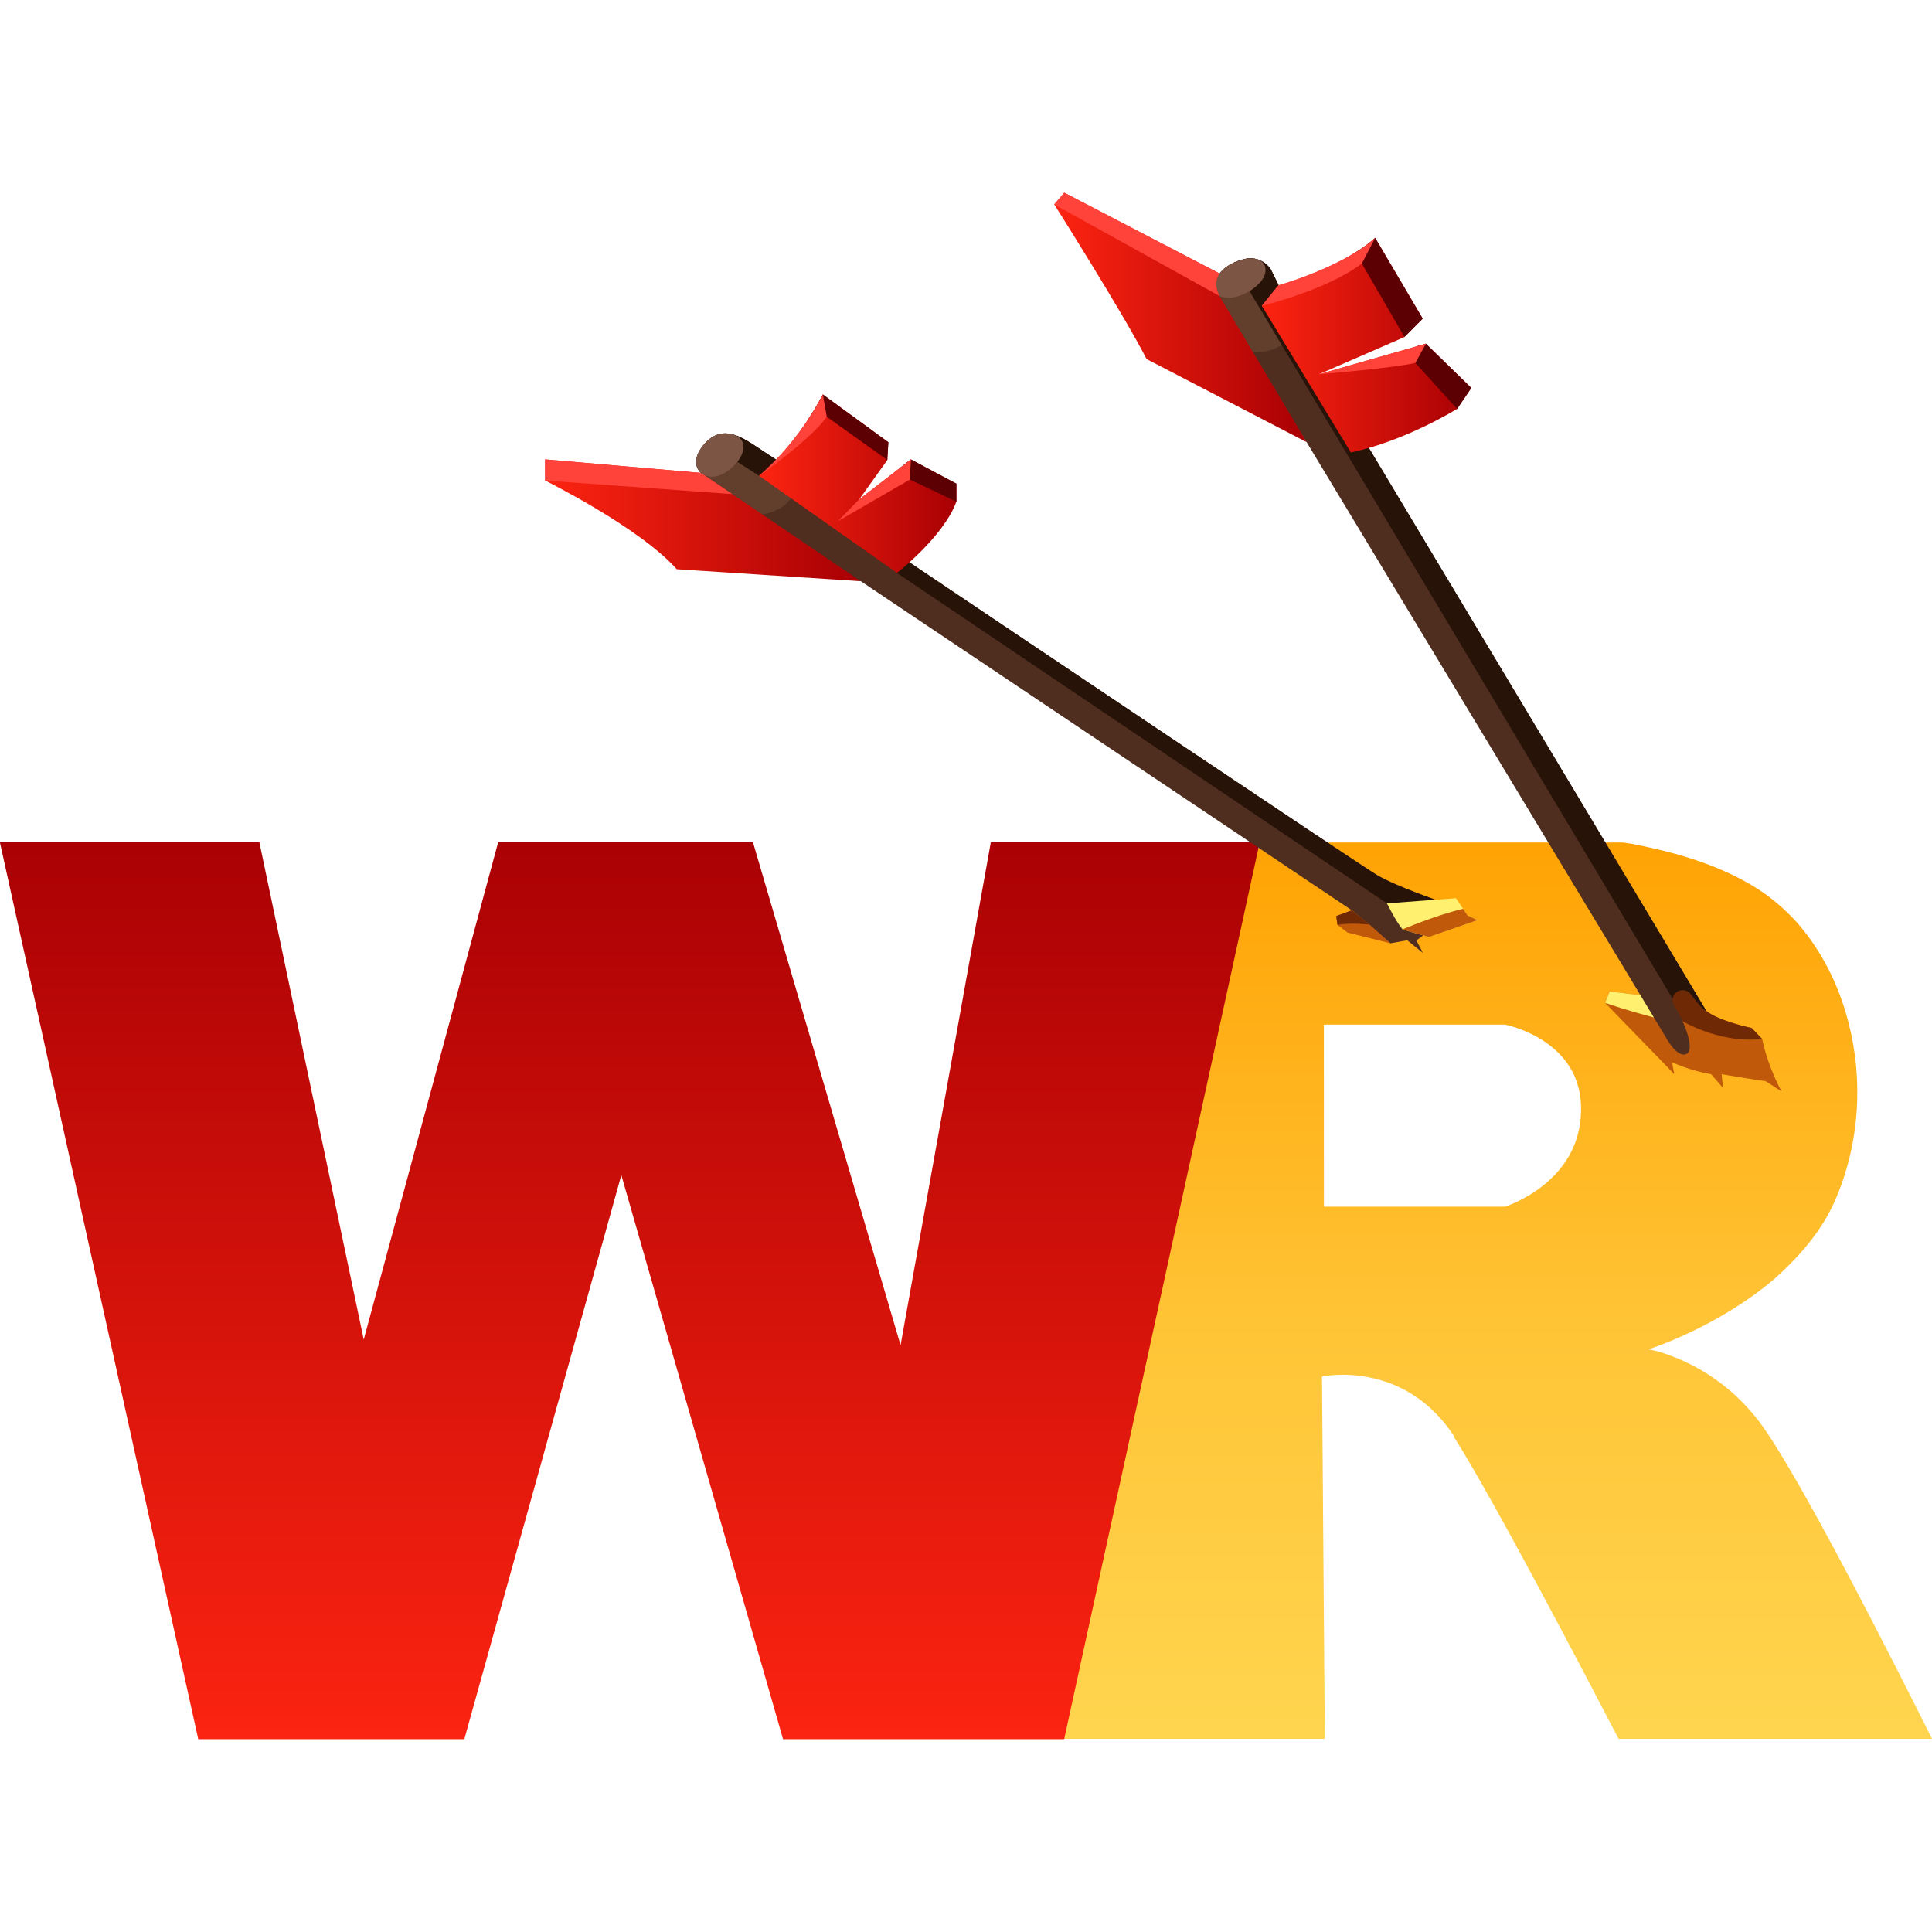 <?xml version="1.0" encoding="UTF-8" standalone="no"?>
<!DOCTYPE svg PUBLIC "-//W3C//DTD SVG 1.1//EN" "http://www.w3.org/Graphics/SVG/1.1/DTD/svg11.dtd">
<svg width="100%" height="100%" viewBox="0 0 4267 4267" version="1.1" xmlns="http://www.w3.org/2000/svg" xmlns:xlink="http://www.w3.org/1999/xlink" xml:space="preserve" xmlns:serif="http://www.serif.com/" style="fill-rule:evenodd;clip-rule:evenodd;stroke-miterlimit:10;">
    <g transform="matrix(1.094,0,0,1.094,-296.504,-139.864)">
        <g id="Layer-3" serif:id="Layer 3">
            <g>
                <g transform="matrix(0,-1894.67,-1894.67,0,3243.07,3649.52)">
                    <path d="M0.961,0.218L0.91,0.293L0.006,0.49L0.006,0.157L0.392,0.16C0.392,0.16 0.411,0.073 0.328,0.019C0.328,0.019 0.327,0.019 0.327,0.019C0.259,-0.024 0.077,-0.119 0.006,-0.156L0.006,-0.49C0.084,-0.451 0.292,-0.346 0.345,-0.305C0.41,-0.255 0.421,-0.188 0.421,-0.188C0.421,-0.188 0.444,-0.261 0.496,-0.322C0.513,-0.341 0.532,-0.359 0.554,-0.373C0.565,-0.38 0.577,-0.386 0.59,-0.391C0.652,-0.415 0.72,-0.416 0.78,-0.398C0.817,-0.387 0.85,-0.369 0.877,-0.345C0.891,-0.332 0.903,-0.318 0.913,-0.302C0.926,-0.281 0.936,-0.258 0.944,-0.233C0.951,-0.211 0.956,-0.189 0.96,-0.168C0.96,-0.165 0.961,-0.163 0.961,-0.16L0.961,0.218ZM0.767,0.158L0.767,-0.035C0.767,-0.035 0.751,-0.118 0.675,-0.116C0.598,-0.115 0.573,-0.035 0.573,-0.035L0.573,0.158L0.767,0.158Z" style="fill:url(#_Linear1);fill-rule:nonzero;"/>
                </g>
                <g transform="matrix(21.532,0,0,21.532,3633.38,2206.42)">
                    <path d="M0,0.095L-0.158,0.053L-0.095,0L0,0.095Z" style="fill:none;fill-rule:nonzero;stroke:black;stroke-width:0.01px;"/>
                </g>
                <g transform="matrix(0,-1898.08,-1898.08,0,1542.47,3675)">
                    <path d="M0.973,-0.384L0.438,-0.288L0.973,-0.131L0.973,0.14L0.444,0.283L0.973,0.394L0.973,0.67L0.019,0.459L0.019,0.176L0.619,0.009L0.019,-0.163L0.019,-0.462L0.973,-0.67L0.973,-0.384Z" style="fill:url(#_Linear2);fill-rule:nonzero;"/>
                </g>
                <g transform="matrix(21.532,0,0,21.532,3178.18,1107.05)">
                    <path d="M0,39.032L-0.458,40.063L-1.334,42.032L-2.216,42.704L-1.587,43.886L-3.074,42.681L-4.651,42.966L-8.269,39.874L-54.311,9.014L-65.63,4.92L-68.748,2.836L-68.855,2.068L-69.302,-1.142L-69.303,-1.143C-69.346,-1.178 -70.4,-2.076 -69.109,-3.685C-68.592,-4.33 -68.06,-4.669 -67.515,-4.789C-67.233,-4.851 -66.949,-4.854 -66.66,-4.813C-66.641,-4.809 -66.623,-4.806 -66.604,-4.803C-66.58,-4.8 -66.556,-4.796 -66.533,-4.791C-66.529,-4.791 -66.526,-4.79 -66.523,-4.79C-66.424,-4.77 -66.325,-4.746 -66.225,-4.716C-66.223,-4.715 -66.222,-4.715 -66.222,-4.715C-65.485,-4.5 -64.732,-4.031 -63.964,-3.509C-63.493,-3.189 -62.992,-2.861 -62.506,-2.552C-61.852,-2.133 -61.229,-1.748 -60.755,-1.459C-60.229,-1.137 -59.884,-0.934 -59.884,-0.934L-58.393,2.074L-56.971,3.714L-54.311,4.178C-54.311,4.178 -53.09,4.999 -51.036,6.379C-40.404,13.529 -7.435,35.682 -5.88,36.588C-4.025,37.671 0,39.032 0,39.032" style="fill:rgb(79,46,32);fill-rule:nonzero;"/>
                </g>
                <g transform="matrix(21.532,0,0,21.532,1875.93,1072.85)">
                    <path d="M0,2.083C0,2.083 -0.789,5.349 -6.448,4.189C-7.16,4.043 -7.8,3.862 -8.374,3.657L-8.821,0.446L-8.822,0.445C-8.865,0.41 -9.919,-0.487 -8.628,-2.097C-8.111,-2.742 -7.579,-3.08 -7.035,-3.2C-6.752,-3.262 -6.468,-3.266 -6.179,-3.224C-6.161,-3.22 -6.142,-3.217 -6.123,-3.215C-6.099,-3.211 -6.075,-3.207 -6.052,-3.203C-6.048,-3.203 -6.045,-3.202 -6.042,-3.201C-5.943,-3.181 -5.844,-3.157 -5.744,-3.128C-5.742,-3.127 -5.741,-3.127 -5.741,-3.127C-5.005,-2.911 -4.251,-2.443 -3.483,-1.92C-3.012,-1.6 -2.511,-1.272 -2.025,-0.963C-0.726,0.509 0,2.083 0,2.083" style="fill:rgb(98,62,44);fill-rule:nonzero;"/>
                </g>
                <g transform="matrix(21.532,0,0,21.532,1871.84,1002.53)">
                    <path d="M0,4.434L-3.171,3.995L-7.124,1.455C-7.124,1.455 -7.025,0.747 -6.844,0.066C-6.562,0.004 -6.277,0 -5.989,0.042C-5.97,0.046 -5.952,0.048 -5.933,0.051C-5.909,0.055 -5.885,0.059 -5.862,0.063C-5.858,0.063 -5.855,0.064 -5.852,0.065C-5.753,0.085 -5.654,0.109 -5.554,0.138C-5.552,0.139 -5.551,0.139 -5.551,0.139C-4.814,0.354 -4.061,0.823 -3.293,1.345C-2.185,2.099 -0.909,2.892 -0.083,3.396L0,4.434Z" style="fill:rgb(40,19,9);fill-rule:nonzero;"/>
                </g>
                <g transform="matrix(21.532,0,0,21.532,3178.18,1266.6)">
                    <path d="M0,31.622L-0.458,32.653L-4.976,31.815L-50.919,0.832L-51.036,-1.031C-40.404,6.119 -7.435,28.272 -5.88,29.178C-4.025,30.261 0,31.622 0,31.622" style="fill:rgb(40,19,9);fill-rule:nonzero;"/>
                </g>
                <g transform="matrix(21.532,0,0,21.532,3835.63,2103.45)">
                    <path d="M0,9.619C-1.032,9.493 -4.13,8.964 -4.13,8.964L-4.004,10.249L-5.112,8.964C-7.101,8.637 -8.78,7.839 -8.78,7.839L-8.575,8.964C-8.575,8.964 -9.494,7.982 -10.35,7.121C-11.206,6.26 -15.059,2.266 -15.059,2.266L-14.631,1.208L-11.483,1.586L-11.232,1.248L-9.594,-0.957L-7.806,-0.378C-7.806,-0.378 -7.697,-0.118 -7.507,0.265C-7.114,1.058 -6.38,2.381 -5.565,3.034C-4.357,4.003 -1.309,4.633 -1.309,4.633L-0.327,5.665C0.201,8.284 1.486,10.576 1.486,10.576L0,9.619Z" style="fill:rgb(192,89,9);fill-rule:nonzero;"/>
                </g>
                <g transform="matrix(21.532,0,0,21.532,3618.68,2129.47)">
                    <path d="M0,2.543C0,2.543 -3.12,1.737 -4.983,1.057L-4.555,0L-1.407,0.377L-1.156,0.04L0,2.543Z" style="fill:rgb(255,240,112);fill-rule:nonzero;"/>
                </g>
                <g transform="matrix(21.532,0,0,21.532,3828.58,2118.92)">
                    <path d="M0,4.947C-4.281,5.4 -7.832,3.058 -7.832,3.058C-7.832,3.058 -8.713,3.209 -8.814,3.008C-8.914,2.807 -9.695,1.22 -9.745,1.019C-9.796,0.817 -9.166,-0.165 -9.166,-0.165L-7.18,-0.453C-6.787,0.34 -6.053,1.662 -5.238,2.316C-4.029,3.285 -0.982,3.915 -0.982,3.915L0,4.947Z" style="fill:rgb(111,41,4);fill-rule:nonzero;"/>
                </g>
                <g transform="matrix(21.532,0,0,21.532,3715.8,742.34)">
                    <path d="M0,66.249C-0.604,65.858 -0.789,65.506 -1.478,64.649C-2.017,63.979 -3.091,64.328 -3.157,65.116C-3.175,65.333 -3.116,65.585 -2.946,65.858C-1.977,67.42 -1.032,69.938 -1.889,70.29C-2.745,70.643 -3.727,68.83 -3.727,68.83L-37.471,12.925L-42.947,4.459L-47.519,-2.612L-47.132,-2.668L-45.63,-2.889C-45.63,-2.889 -45.323,-3.422 -44.399,-3.867C-44.127,-3.999 -43.802,-4.123 -43.414,-4.224C-42.759,-4.394 -42.234,-4.306 -41.833,-4.128C-41.141,-3.822 -40.816,-3.243 -40.816,-3.243L-39.468,-0.494L-38.701,2.178L-37.773,5.404L-33.829,9.803L0,66.249Z" style="fill:rgb(79,46,32);fill-rule:nonzero;"/>
                </g>
                <g transform="matrix(21.532,0,0,21.532,2882.51,700.543)">
                    <path d="M0,4.119C-0.068,4.462 -0.181,4.762 -0.349,4.995C-1.474,6.572 -3.59,6.473 -4.246,6.4L-8.818,-0.671L-8.431,-0.727L-6.929,-0.948C-6.929,-0.948 -6.413,-1.842 -4.713,-2.282C-4.058,-2.453 -3.534,-2.365 -3.133,-2.187C-2.441,-1.88 -2.115,-1.302 -2.115,-1.302L-0.768,1.448L0,4.119Z" style="fill:rgb(98,62,44);fill-rule:nonzero;"/>
                </g>
                <g transform="matrix(21.532,0,0,21.532,3715.8,647.731)">
                    <path d="M0,70.643C-0.604,70.252 -0.789,69.9 -1.478,69.043C-2.017,68.373 -3.091,68.722 -3.157,69.51L-44.399,0.527C-44.127,0.395 -43.802,0.271 -43.414,0.17C-42.759,0 -42.234,0.088 -41.833,0.266C-41.141,0.572 -40.816,1.151 -40.816,1.151L-39.468,3.9L-38.701,6.572L-37.773,9.798L-33.829,14.197L0,70.643Z" style="fill:rgb(40,19,9);fill-rule:nonzero;"/>
                </g>
                <g transform="matrix(21.532,0,0,21.532,2796.93,673.037)">
                    <path d="M0,1.874C-1.763,3.049 -2.959,2.437 -2.959,2.437L-4.44,0.682L-4.456,0.55L-2.954,0.33C-2.954,0.33 -2.439,-0.565 -0.738,-1.005C-0.084,-1.175 0.441,-1.087 0.842,-0.909C0.843,-0.908 0.844,-0.908 0.845,-0.907C1.505,-0.516 1.763,0.7 0,1.874" style="fill:rgb(124,85,69);fill-rule:nonzero;"/>
                </g>
                <g transform="matrix(422.922,0,0,-422.922,2818.44,824.755)">
                    <path d="M0.447,0.443C0.288,0.345 0.076,0.282 0.076,0.282L0,0.188L0.425,-0.512C0.689,-0.456 0.932,-0.304 0.932,-0.304L1,-0.204L0.783,0.007L0.744,-0.004L0.272,-0.139L0.681,0.039L0.768,0.127L0.541,0.512C0.514,0.488 0.482,0.464 0.447,0.443Z" style="fill:url(#_Linear3);fill-rule:nonzero;"/>
                </g>
                <g transform="matrix(21.532,0,0,21.532,3241.36,863.944)">
                    <path d="M0,2.191L-1.335,4.155L-5.246,-0.159L-5.036,-1.741L-4.256,-1.964L0,2.191Z" style="fill:rgb(93,0,4);fill-rule:nonzero;"/>
                </g>
                <g transform="matrix(21.532,0,0,21.532,3143.23,644.882)">
                    <path d="M0,5.868L-1.712,7.58L-5.708,0.698L-6.303,-0.344C-5.618,-0.769 -4.984,-1.226 -4.457,-1.712L0,5.868Z" style="fill:rgb(93,0,4);fill-rule:nonzero;"/>
                </g>
                <g transform="matrix(509.676,0,0,-509.676,2399.32,768.705)">
                    <path d="M-0,0.448C-0,0.448 0.272,0.018 0.366,-0.165L1,-0.494L0.655,0.084C0.655,0.084 0.655,0.085 0.655,0.085C0.653,0.089 0.626,0.135 0.655,0.174L0.04,0.494L-0,0.448Z" style="fill:url(#_Linear4);fill-rule:nonzero;"/>
                </g>
                <g transform="matrix(-18.836,-10.431,-10.431,18.836,2470.88,448.978)">
                    <path d="M-16.88,5.333L0.846,5.333L0.56,3.909L-15.864,3.488C-15.711,4.632 -16.779,5.274 -16.88,5.333" style="fill:rgb(255,67,59);fill-rule:nonzero;"/>
                </g>
                <g transform="matrix(-10.354,18.878,18.878,10.354,3016.64,962.271)">
                    <path d="M-8.699,2.279L-6.64,2.279C-5.22,0.703 -1.349,-5.15 -1.349,-5.15L-8.128,1.702L-8.699,2.279Z" style="fill:rgb(255,67,59);fill-rule:nonzero;"/>
                </g>
                <g transform="matrix(21.532,0,0,21.532,3047.25,745.202)">
                    <path d="M0,-6.371L-1.251,-3.962C-4.575,-1.443 -10.627,0 -10.627,0L-9.061,-1.937C-9.061,-1.937 -4.961,-3.073 -1.845,-5.003C-1.16,-5.428 -0.527,-5.885 0,-6.371" style="fill:rgb(255,67,59);fill-rule:nonzero;"/>
                </g>
                <g transform="matrix(398.328,0,0,-398.328,1803.49,1104.34)">
                    <path d="M0.244,0.319C0.19,0.238 0.108,0.133 0,0.04C0,0.04 0,0.04 0,0.04L0.699,-0.452C0.699,-0.452 0.935,-0.269 1,-0.091L1,0L0.769,0.123L0.717,0.082L0.507,-0.08L0.65,0.12L0.655,0.21L0.323,0.452C0.323,0.452 0.296,0.397 0.244,0.319Z" style="fill:url(#_Linear5);fill-rule:nonzero;"/>
                </g>
                <g transform="matrix(21.532,0,0,21.532,2064.46,959.925)">
                    <path d="M0,2.82L-0.101,4.482L-5.775,0.436L-7.603,0.801C-6.637,-0.64 -6.144,-1.662 -6.144,-1.662L0,2.82Z" style="fill:rgb(93,0,4);fill-rule:nonzero;"/>
                </g>
                <g transform="matrix(21.532,0,0,21.532,2201.81,1091.68)">
                    <path d="M0,0.587L0,2.274L-4.365,0.201L-5.237,-0.936L-4.264,-1.687L0,0.587Z" style="fill:rgb(93,0,4);fill-rule:nonzero;"/>
                </g>
                <g transform="matrix(21.532,0,0,21.532,1940.12,1043.38)">
                    <path d="M0,-3.44C-1.488,-1.324 -6.196,1.994 -6.343,2.098C-2.416,-1.292 -0.37,-5.538 -0.37,-5.538L0,-3.44Z" style="fill:rgb(255,67,59);fill-rule:nonzero;"/>
                </g>
                <g transform="matrix(-1.15,21.501,21.501,1.15,2094.59,1194.67)">
                    <path d="M-6.5,0.369L-4.608,0.369L-0.35,-6.161L-2.494,-4.283L-6.5,0.369Z" style="fill:rgb(255,67,59);fill-rule:nonzero;"/>
                </g>
                <g transform="matrix(637.268,0,0,-637.268,1371.52,1178.22)">
                    <path d="M-0,0.126C-0,0.126 0.3,-0.023 0.417,-0.155L1,-0.193L0.593,0.083L0.493,0.15L-0,0.193L-0,0.126Z" style="fill:url(#_Linear6);fill-rule:nonzero;"/>
                </g>
                <g transform="matrix(-21.475,-1.554,-1.554,21.475,1374.54,1041.81)">
                    <path d="M-17.639,2.612L-0.049,2.612L0.094,0.638L-14.564,0.839L-17.639,2.612Z" style="fill:rgb(255,67,59);fill-rule:nonzero;"/>
                </g>
                <g transform="matrix(21.532,0,0,21.532,3253.83,1975.02)">
                    <path d="M0,0.487L-4.539,2.061C-5.868,1.72 -7.028,1.349 -7.028,1.349C-7.654,0.607 -8.489,-1.087 -8.489,-1.087L-2.018,-1.574L-1.351,-0.58L-0.928,0.05L0,0.487Z" style="fill:rgb(255,240,112);fill-rule:nonzero;"/>
                </g>
                <g transform="matrix(21.532,0,0,21.532,3253.83,1996.42)">
                    <path d="M0,-0.507L-4.539,1.067C-5.868,0.726 -7.028,0.355 -7.028,0.355C-7.028,0.355 -3.924,-0.966 -1.351,-1.574L-0.928,-0.944L0,-0.507Z" style="fill:rgb(192,89,9);fill-rule:nonzero;"/>
                </g>
                <g transform="matrix(21.532,0,0,21.532,3078.03,1965.62)">
                    <path d="M0,3.091L-4.013,2.087L-4.964,1.368L-5.08,0.533L-3.618,0L-1.953,1.336L0,3.091Z" style="fill:rgb(192,89,9);fill-rule:nonzero;"/>
                </g>
                <g transform="matrix(5.355,-20.855,-20.855,-5.355,3024.29,1951.22)">
                    <path d="M-1.806,-1.025C-2.149,1.109 -2.586,1.884 -2.586,1.884L-1.806,2.204L-0.926,0.92L-1.806,-1.025Z" style="fill:rgb(111,41,4);fill-rule:nonzero;"/>
                </g>
                <g transform="matrix(21.532,0,0,21.532,1744.09,1029.25)">
                    <path d="M0,2.155C-1.647,3.477 -2.698,2.471 -2.698,2.471L-2.699,2.47C-2.742,2.435 -3.796,1.538 -2.505,-0.072C-1.72,-1.051 -0.902,-1.322 -0.056,-1.199C-0.037,-1.195 -0.019,-1.192 0,-1.19C0.024,-1.186 0.048,-1.182 0.071,-1.178C0.075,-1.178 0.078,-1.177 0.082,-1.176C0.188,-1.156 0.288,-1.132 0.379,-1.103C0.381,-1.102 0.382,-1.102 0.382,-1.102C1.775,-0.65 1.52,0.935 0,2.155" style="fill:rgb(124,85,69);fill-rule:nonzero;"/>
                </g>
            </g>
        </g>
    </g>
    <defs>
        <linearGradient id="_Linear1" x1="0" y1="0" x2="1" y2="0" gradientUnits="userSpaceOnUse" gradientTransform="matrix(1,0,0,-1,0,3.22973e-06)"><stop offset="0" style="stop-color:rgb(255,213,79);stop-opacity:1"/><stop offset="0.43" style="stop-color:rgb(255,197,55);stop-opacity:1"/><stop offset="1" style="stop-color:rgb(255,160,0);stop-opacity:1"/></linearGradient>
        <linearGradient id="_Linear2" x1="0" y1="0" x2="1" y2="0" gradientUnits="userSpaceOnUse" gradientTransform="matrix(1,0,0,-1,0,2.06685e-06)"><stop offset="0" style="stop-color:rgb(253,36,17);stop-opacity:1"/><stop offset="1" style="stop-color:rgb(168,0,4);stop-opacity:1"/></linearGradient>
        <linearGradient id="_Linear3" x1="0" y1="0" x2="1" y2="0" gradientUnits="userSpaceOnUse" gradientTransform="matrix(1,0,0,-1,0,2.29712e-05)"><stop offset="0" style="stop-color:rgb(253,36,17);stop-opacity:1"/><stop offset="1" style="stop-color:rgb(168,0,4);stop-opacity:1"/></linearGradient>
        <linearGradient id="_Linear4" x1="0" y1="0" x2="1" y2="0" gradientUnits="userSpaceOnUse" gradientTransform="matrix(1,0,0,-1,0,5.89747e-06)"><stop offset="0" style="stop-color:rgb(253,36,17);stop-opacity:1"/><stop offset="1" style="stop-color:rgb(168,0,4);stop-opacity:1"/></linearGradient>
        <linearGradient id="_Linear5" x1="0" y1="0" x2="1" y2="0" gradientUnits="userSpaceOnUse" gradientTransform="matrix(1,0,0,-1,0,3.9168e-05)"><stop offset="0" style="stop-color:rgb(253,36,17);stop-opacity:1"/><stop offset="1" style="stop-color:rgb(168,0,4);stop-opacity:1"/></linearGradient>
        <linearGradient id="_Linear6" x1="0" y1="0" x2="1" y2="0" gradientUnits="userSpaceOnUse" gradientTransform="matrix(1,0,0,-1,0,-3.37196e-05)"><stop offset="0" style="stop-color:rgb(253,36,17);stop-opacity:1"/><stop offset="1" style="stop-color:rgb(168,0,4);stop-opacity:1"/></linearGradient>
    </defs>
</svg>

